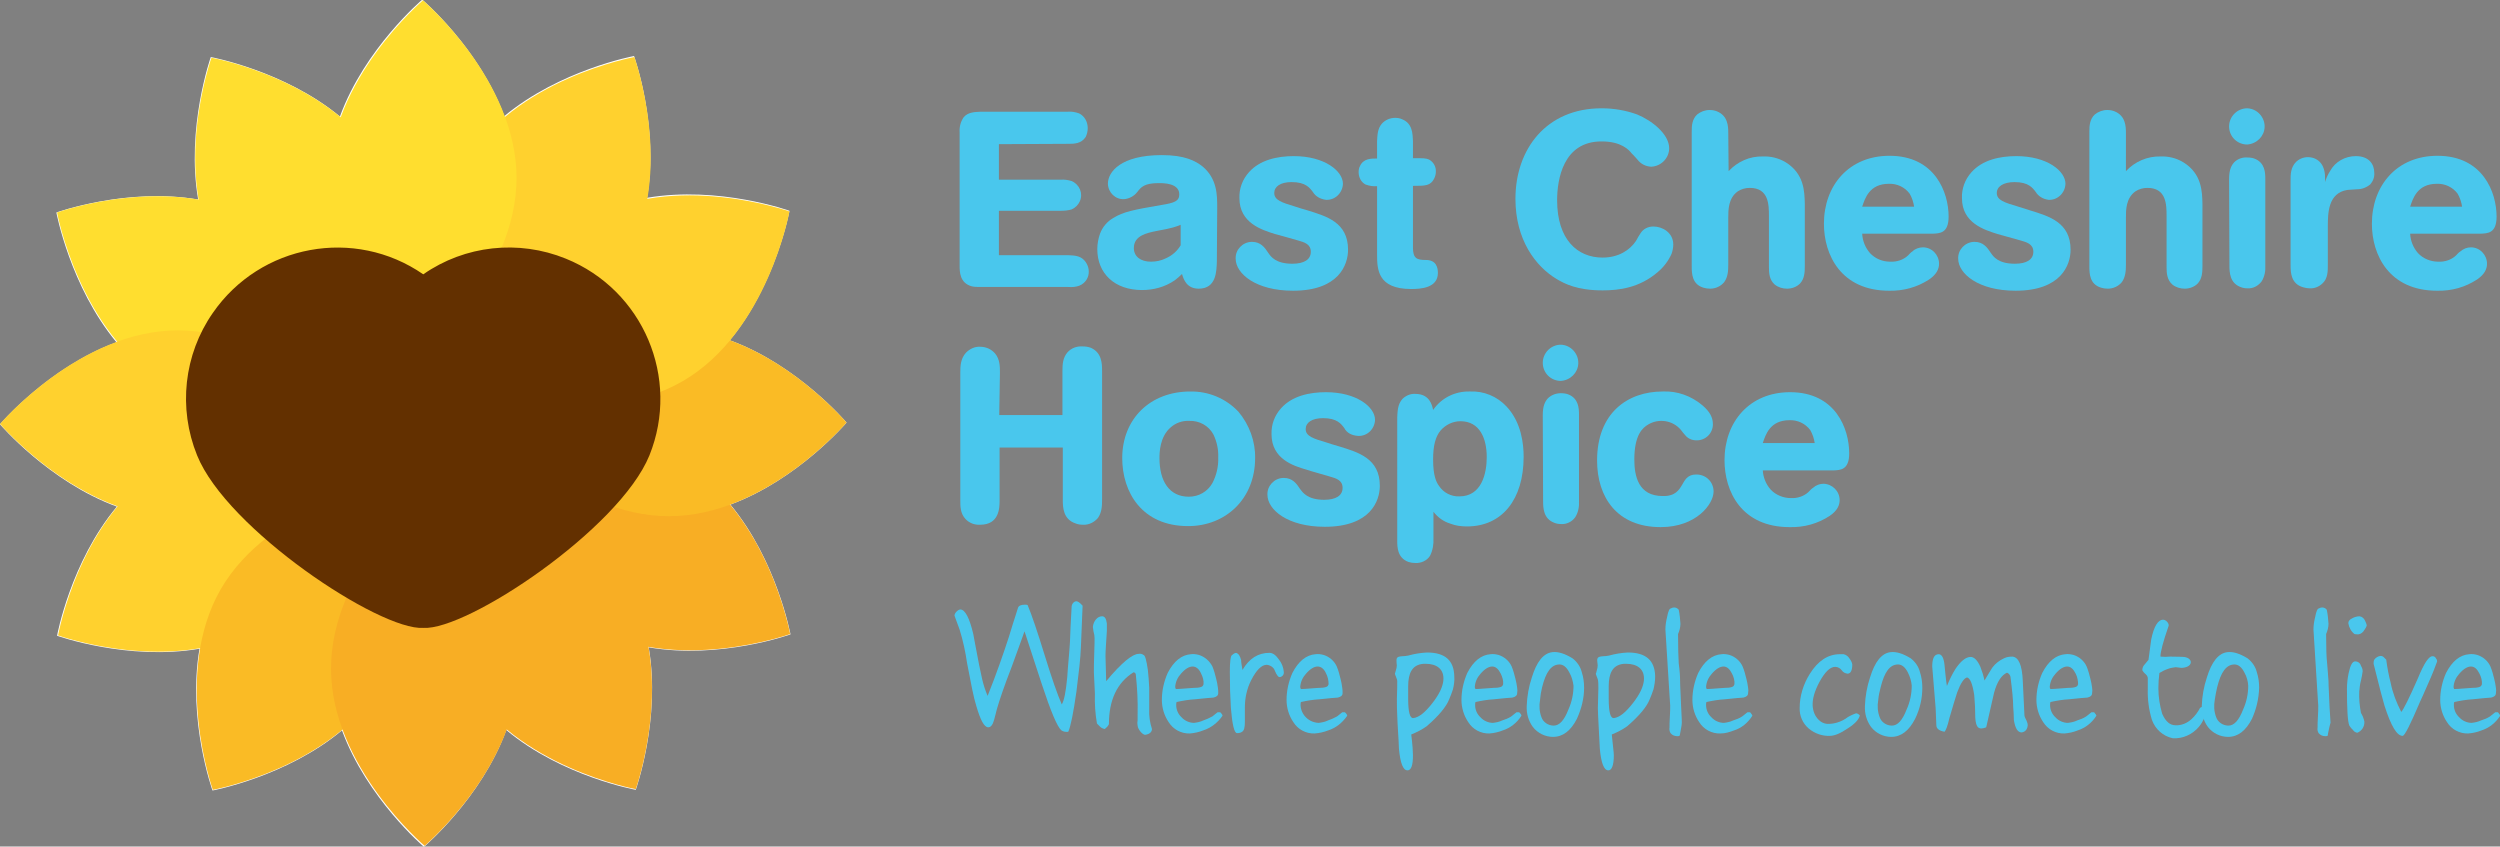 <?xml version="1.0" encoding="UTF-8"?>
<!-- Generator: Adobe Illustrator 23.0.2, SVG Export Plug-In . SVG Version: 6.00 Build 0)  -->
<svg xmlns="http://www.w3.org/2000/svg" xmlns:xlink="http://www.w3.org/1999/xlink" version="1.1" id="Layer_1" x="0px" y="0px" width="731.8px" height="247.8px" viewBox="0 0 731.8 247.8" style="enable-background:new 0 0 731.8 247.8;" xml:space="preserve">
<rect x="0" y="0" width="731.8" height="247.8" fill="#808080" stroke="none"/>
<style type="text/css">
	.st0{fill:#FFFFFF;}
	.st1{fill:#FFDE2F;}
	.st2{fill:#FFD12E;}
	.st3{fill:#FABB25;}
	.st4{fill:#F8AE24;}
	.st5{fill:#633000;}
	.st6{fill:#49C7ED;}
</style>
<title>logo_blue</title>
<g>
	<path class="st0" d="M247.8,123.7c0,0-14.2-16.8-34.2-24.1c13.5-16.3,17.5-37.9,17.5-37.9s-20.7-7.4-41.7-3.8   c3.6-20.9-3.8-41.5-3.8-41.5s-21.6,4-38,17.6c-7.3-19.9-24-34.1-24-34.1s-16.8,14.2-24.1,34.2C83.3,20.7,61.7,16.7,61.7,16.7   S54.4,37.4,58,58.4c-20.9-3.6-41.5,3.8-41.5,3.8s4,21.6,17.6,38c-19.9,7.3-34.1,24-34.1,24s14.3,16.8,34.2,24.1   c-13.6,16.3-17.5,37.8-17.5,37.8s20.7,7.4,41.7,3.8c-3.6,20.9,3.8,41.5,3.8,41.5s21.6-4,37.9-17.6c7.3,19.9,24,34.1,24,34.1   s16.8-14.2,24.1-34.2c16.3,13.6,37.9,17.5,37.9,17.5s7.4-20.7,3.8-41.7c20.9,3.6,41.5-3.8,41.5-3.8s-4-21.6-17.6-38   C233.6,140.4,247.8,123.7,247.8,123.7z"></path>
	<path class="st1" d="M111.7,48.2c14.4,24.9,2.3,58.7,2.3,58.7s-35.4-6.5-49.8-31.3s-2.3-58.7-2.3-58.7S97.3,23.3,111.7,48.2z"></path>
	<path class="st1" d="M75.5,64.5c24.9,14.4,31.3,49.7,31.3,49.7s-33.9,12.1-58.7-2.3S16.7,62.2,16.7,62.2S50.6,50.1,75.5,64.5z"></path>
	<path class="st2" d="M52.1,96.7c28.7,0,52,27.4,52,27.4s-23.3,27.4-52,27.4S0,124.1,0,124.1S23.3,96.7,52.1,96.7z"></path>
	<path class="st2" d="M48.3,136.3C73.2,121.9,107,134,107,134s-6.5,35.4-31.3,49.7c-24.9,14.4-58.7,2.3-58.7,2.3   S23.4,150.6,48.3,136.3z"></path>
	<path class="st3" d="M64.6,172.5c14.4-24.9,49.7-31.3,49.7-31.3s12.1,33.9-2.3,58.7s-49.7,31.3-49.7,31.3S50.3,197.4,64.6,172.5z"></path>
	<path class="st4" d="M96.9,195.7c0-28.7,27.4-52,27.4-52s27.4,23.3,27.4,52c0,28.7-27.4,51.9-27.4,51.9S96.9,224.4,96.9,195.7z"></path>
	<path class="st4" d="M136.4,199.7c-14.4-24.9-2.3-58.7-2.3-58.7s35.4,6.5,49.7,31.3c14.4,24.9,2.3,58.7,2.3,58.7   S150.8,224.5,136.4,199.7z"></path>
	<path class="st4" d="M172.6,183.3c-24.9-14.4-31.3-49.7-31.3-49.7s33.9-12.1,58.7,2.3s31.3,49.7,31.3,49.7S197.5,197.7,172.6,183.3   z"></path>
	<path class="st3" d="M195.8,151.1c-28.7,0-51.9-27.4-51.9-27.4s23.2-27.4,52-27.4s51.9,27.4,51.9,27.4S224.5,151.1,195.8,151.1z"></path>
	<path class="st2" d="M199.8,111.6c-24.9,14.4-58.7,2.3-58.7,2.3s6.5-35.4,31.3-49.7s58.7-2.3,58.7-2.3S224.7,97.2,199.8,111.6z"></path>
	<path class="st2" d="M183.5,75.4c-14.4,24.9-49.7,31.3-49.7,31.3S121.7,72.8,136,48c14.4-24.9,49.7-31.3,49.7-31.3   S197.8,50.5,183.5,75.4z"></path>
	<path class="st1" d="M151.2,52.1c0,28.7-27.4,52-27.4,52s-27.4-23.3-27.4-52s27.4-52,27.4-52S151.2,23.4,151.2,52.1z"></path>
	<path class="st5" d="M165.6,75.7c-13.8-5.6-29.5-3.9-41.7,4.6c-20.1-13.9-47.7-8.8-61.6,11.3c-8.5,12.2-10.2,27.9-4.6,41.7   c8.7,21.6,53.4,51.3,66.2,50.5c12.8,0.8,57.4-28.9,66.2-50.5C199.2,110.7,188.3,84.9,165.6,75.7C165.6,75.7,165.6,75.7,165.6,75.7z   "></path>
	<path class="st6" d="M292.4,42.2v10.4h18.1c1.1-0.1,2.2,0.1,3.2,0.4c2.3,1,3.4,3.6,2.4,5.9c-0.5,1.1-1.3,1.9-2.4,2.4   c-1,0.3-2.1,0.4-3.1,0.4h-18.2v13h20.3c2,0.1,4.1,0.1,5.4,2.5c0.4,0.7,0.6,1.5,0.6,2.2c0.1,1.8-1,3.5-2.7,4.2   c-1,0.4-2.2,0.5-3.3,0.4H287c-0.9,0-1.8,0-2.6-0.2c-3.5-1-3.5-4.3-3.5-6.1v-39c-0.1-1.6,0.3-3.1,1.2-4.4c1.3-1.5,3.2-1.5,4.9-1.6   h25.5c1.2-0.1,2.3,0.1,3.4,0.5c1.6,0.8,2.5,2.5,2.5,4.3c0,0.9-0.2,1.8-0.6,2.6c-1.3,2-3.4,2-5.2,2L292.4,42.2z"></path>
	<path class="st6" d="M356.2,76.5c-0.1,2.8-0.1,8-5.3,8c-3.4,0-4.4-2.5-4.9-4.3c-0.7,0.7-1.4,1.3-2.2,1.9c-2.8,1.9-6.1,2.8-9.5,2.8   c-8,0-13.1-4.8-13.1-12c0-1.5,0.3-3.1,0.8-4.5c0.7-1.9,2.1-3.6,3.9-4.6c2.9-1.8,5.9-2.4,14.1-3.8c3.7-0.6,5.2-1.1,5.2-3.1   c0-3.3-4.6-3.3-6-3.3c-4.3,0-5.2,1.2-6.3,2.6c-0.9,1.2-2.4,2-3.9,2.1c-2.5,0.1-4.6-1.9-4.7-4.5c0,0,0,0,0,0c0-3.5,3.8-8.4,15.8-8.4   c6.7,0,9.9,1.7,12,3.4c4.2,3.6,4.2,8.3,4.2,12L356.2,76.5z M345.6,65.8c-1.5,0.6-2.1,0.9-7,1.8c-3,0.6-6.7,1.4-6.7,5c0,2.5,2,4,5,4   c1.5,0,3-0.3,4.4-1c1.8-0.8,3.3-2.1,4.3-3.8L345.6,65.8z"></path>
	<path class="st6" d="M384.3,56.2c-0.9-1.2-2.1-2.9-6.2-2.9c-3.3,0-5.1,1.3-5.1,3.2c0,2.1,2.3,2.8,5.9,3.9c1.2,0.4,2.5,0.8,3.9,1.2   c5.5,1.7,11.8,3.5,11.8,11.5c0,4.4-2.7,12-16.1,12c-10.9,0-16.8-5-16.8-9.4c-0.1-2.6,2-4.8,4.6-4.9c0.1,0,0.2,0,0.2,0   c2.5,0,3.7,1.6,4.8,3.3c0.7,1,2.1,3.1,7,3.1c3.4,0,5.4-1.2,5.4-3.5s-2-2.8-3.7-3.3c-0.9-0.3-5.7-1.6-6.8-1.9   c-3.8-1.2-10.4-3.2-10.4-10.5c-0.1-2.8,0.9-5.5,2.8-7.6c3.2-3.6,8.3-4.7,13.1-4.7c9.1,0,14.4,4.4,14.4,8.1   c-0.1,2.7-2.3,4.8-4.9,4.7C386.5,58.3,385.1,57.5,384.3,56.2z"></path>
	<path class="st6" d="M413.6,46.3c3.1,0,3.8,0,4.7,0.4c1.3,0.7,2.1,2.1,2,3.6c0,0.7-0.2,1.4-0.5,2c-1.1,2.1-2.5,2.1-6.2,2.1v18.1   c0,3.2,1.2,3.6,3.8,3.6c3,0,3.5,2.2,3.5,3.8c0,4.4-5,4.7-7.8,4.7c-9.8,0-10-5.7-10-10.1v-20c-1.2,0.1-2.3-0.1-3.4-0.5   c-1.3-0.7-2-2.1-2-3.6c0-0.6,0.1-1.3,0.4-1.8c1-2.2,3.2-2.2,5-2.2v-5.1c0.1-1.7,0.1-3.6,1.4-5.1c1-1.1,2.4-1.7,3.9-1.7   c0.7,0,1.4,0.1,2,0.4c3.1,1.2,3.1,4.3,3.2,6.4L413.6,46.3z"></path>
	<path class="st6" d="M455.8,58.6c0,11.6,6,16.8,13.3,16.8c4.7,0,8-2.2,9.8-4.9c0.4-0.7,0.8-1.5,1.3-2.2c0.8-1.3,2.2-2,3.8-2   c2.5,0,5.8,1.7,5.8,5.3c0,0.9-0.2,1.8-0.5,2.7c-0.9,2-2.3,3.9-4,5.3c-5.4,4.7-11.5,5.4-16.2,5.4c-7.5,0-11.2-2-13.4-3.3   c-6.2-3.7-12.1-11.5-12.1-23.5c0-14.6,9.1-26.5,25.2-26.5c3.6,0,7.1,0.6,10.4,1.8c4.2,1.7,9.4,5.7,9.4,9.9c0,2.9-2.4,5.3-5.3,5.4   c-1.6-0.1-3-0.8-4-2.1c-0.6-0.6-1-1.2-1.6-1.7c-0.9-1.2-3.2-3.6-8.8-3.6C457.5,41.3,455.8,52.7,455.8,58.6z"></path>
	<path class="st6" d="M506,50.1c2.6-2.8,6.2-4.4,10-4.3c2.4-0.1,4.7,0.5,6.7,1.7c5.5,3.4,5.5,8.7,5.6,12.1v18.4c0,1.7-0.1,3.6-1.4,5   c-1,1-2.4,1.5-3.8,1.5c-1.3,0-2.6-0.4-3.6-1.2c-1.6-1.4-1.7-3.4-1.7-5.1V63.3c0-3.3,0-8.3-5.6-8.3c-1.2,0-2.4,0.3-3.5,1   c-2.8,2-2.8,5.4-2.8,7.8v13.7c0,1.7-0.1,3.6-1.2,5.1c-1,1.2-2.5,1.9-4.1,1.9c-0.7,0-1.4-0.1-2-0.3c-3.3-1-3.4-4.1-3.4-6.2V38.5   c0-1.7,0.1-3.6,1.6-5c1-0.8,2.3-1.3,3.6-1.3c0.7,0,1.5,0.1,2.2,0.4c3.2,1.3,3.3,4.4,3.3,6.3L506,50.1z"></path>
	<path class="st6" d="M545.1,68.4c0.1,2.1,0.9,4.1,2.3,5.7c1.5,1.6,3.6,2.5,5.9,2.5c1.9,0.1,3.8-0.5,5.2-1.8   c0.4-0.4,0.8-0.9,1.3-1.2c0.8-0.8,2-1.2,3.1-1.2c2.6,0,4.7,2.2,4.7,4.8c0,1.5-0.7,3.1-2.9,4.6c-3.5,2.3-7.6,3.4-11.7,3.3   c-14.1,0-19.1-10.5-19.1-19.6c0-11.2,7.3-19.9,19.2-19.9c13.3,0,17.3,10.7,17.3,17.8c0,4.9-2.6,4.9-4.6,5L545.1,68.4z M560.3,60.5   c-0.2-1.3-0.6-2.6-1.3-3.8c-1.4-1.9-3.7-3-6.1-2.9c-5.7,0-7,4.3-7.8,6.7H560.3z"></path>
	<path class="st6" d="M595.9,56.2c-0.9-1.2-2.1-2.9-6.2-2.9c-3.3,0-5.2,1.3-5.2,3.2c0,2.1,2.3,2.8,6,3.9c1.2,0.4,2.5,0.8,3.8,1.2   c5.5,1.7,11.8,3.5,11.8,11.5c0,4.4-2.7,12-16.1,12c-10.9,0-16.8-5-16.8-9.4c-0.1-2.6,2-4.8,4.6-4.9c0.1,0,0.1,0,0.2,0   c2.5,0,3.7,1.6,4.8,3.3c0.7,1,2.1,3.1,7,3.1c3.4,0,5.4-1.2,5.4-3.5s-2-2.8-3.7-3.3c-1-0.3-5.7-1.6-6.8-1.9   c-3.8-1.2-10.4-3.2-10.4-10.5c-0.1-2.8,0.9-5.5,2.8-7.6c3.2-3.6,8.3-4.7,13.1-4.7c9.1,0,14.4,4.4,14.4,8.1   c-0.1,2.7-2.3,4.8-4.9,4.7C598.1,58.3,596.7,57.5,595.9,56.2z"></path>
	<path class="st6" d="M622.3,50.1c2.6-2.8,6.3-4.4,10.1-4.3c2.4-0.1,4.7,0.5,6.7,1.7c5.5,3.4,5.5,8.7,5.6,12.1v18.4   c0,1.7-0.1,3.6-1.4,5c-1,1-2.4,1.5-3.8,1.5c-1.3,0-2.6-0.4-3.6-1.2c-1.6-1.4-1.7-3.4-1.7-5.1V63.3c0-3.3,0-8.3-5.6-8.3   c-1.2,0-2.4,0.3-3.5,1c-2.8,2-2.8,5.4-2.8,7.8v13.7c0,1.7-0.1,3.6-1.2,5.1c-1,1.2-2.5,1.9-4.1,1.9c-0.7,0-1.4-0.1-2-0.3   c-3.3-1-3.4-4.1-3.4-6.2V38.5c0-1.7,0.1-3.6,1.6-5c1-0.8,2.3-1.3,3.6-1.3c0.7,0,1.5,0.1,2.2,0.4c3.2,1.3,3.3,4.4,3.3,6.3   L622.3,50.1z"></path>
	<path class="st6" d="M652.5,37c0-2.9,2.4-5.3,5.3-5.3c2.9,0.1,5.2,2.6,5.1,5.5c-0.1,2.7-2.3,4.9-5.1,5.1   C654.9,42.3,652.5,40,652.5,37C652.5,37,652.5,37,652.5,37z M652.5,52.4c0-2.8,0.7-4,1.5-4.9c1-1,2.4-1.5,3.8-1.4   c0.8,0,1.6,0.1,2.3,0.4c2.9,1.2,3,4.1,3,5.8v25.4c0.1,1.6-0.2,3.3-1.1,4.7c-1,1.3-2.5,2.1-4.1,2c-0.7,0-1.4-0.1-2.1-0.4   c-3.1-1.2-3.2-4.3-3.2-6.3L652.5,52.4z"></path>
	<path class="st6" d="M670.5,52.8c0-1.7,0-3.8,1.6-5.4c0.9-0.9,2.2-1.4,3.5-1.4c0.8,0,1.6,0.2,2.2,0.5c2.8,1.4,2.8,4.6,2.8,5.9v0.9   c0.3-1.1,0.8-2.2,1.5-3.3c1.5-2.7,4.4-4.3,7.5-4.3c3.9,0,5.4,2.4,5.4,4.9c0.1,1.3-0.4,2.5-1.2,3.4c-1.1,0.9-2.4,1.4-3.8,1.4   c-1,0.1-2,0.1-2.9,0.2c-5.6,0.9-5.7,6.7-5.7,10.7v11.3c0,1.7,0,3.9-1.5,5.3c-1,1-2.4,1.6-3.8,1.5c-0.6,0-1.3-0.1-1.9-0.3   c-3.6-1-3.7-4.3-3.7-6.5L670.5,52.8z"></path>
	<path class="st6" d="M705.5,68.4c0.1,2.1,0.9,4.1,2.3,5.7c1.5,1.6,3.7,2.5,5.9,2.5c1.9,0.1,3.8-0.5,5.2-1.8   c0.4-0.4,0.8-0.9,1.3-1.2c0.9-0.8,2-1.2,3.1-1.2c2.6,0,4.7,2.2,4.7,4.8c0,1.5-0.7,3.1-2.9,4.6c-3.5,2.3-7.5,3.4-11.7,3.3   c-14.1,0-19.1-10.5-19.1-19.6c0-11.2,7.3-19.9,19.2-19.9c13.3,0,17.3,10.7,17.3,17.8c0,4.9-2.6,4.9-4.6,5L705.5,68.4z M720.7,60.5   c-0.2-1.3-0.6-2.6-1.3-3.8c-1.4-1.9-3.7-3-6.1-2.9c-5.7,0-7,4.3-7.8,6.7H720.7z"></path>
	<path class="st6" d="M292.5,121.5H311v-13c0-1.8,0.1-3.8,1.5-5.4c1.1-1.2,2.7-1.8,4.3-1.7c0.9,0,1.7,0.1,2.5,0.4   c3.2,1.4,3.3,4.6,3.3,6.7v37.6c0,1.7,0,3.8-1.2,5.5c-1.1,1.3-2.7,2.1-4.4,2c-0.7,0-1.5-0.1-2.2-0.4c-3.6-1.2-3.7-4.7-3.7-6.9v-15.3   h-18.5v15.5c0,2.2-0.1,7.1-5.7,7.1c-1.6,0.1-3.2-0.5-4.3-1.7c-1.5-1.6-1.5-3.7-1.5-5.4V109c0-1.9,0.1-4.1,1.7-5.8   c1.1-1.1,2.6-1.8,4.1-1.7c1.7,0,3.3,0.7,4.4,2c1.4,1.7,1.4,3.8,1.4,5.6L292.5,121.5z"></path>
	<path class="st6" d="M348.4,114.6c5.3-0.1,10.4,2,14.1,5.9c3.2,3.8,5,8.7,4.9,13.6c0,11.9-8.6,19.9-19.6,19.9   c-13.6,0-19.3-10-19.3-19.9C328.5,122.6,336.7,114.6,348.4,114.6z M342.8,125c-3.4,2.8-3.4,7.7-3.4,9.1c0,6.8,2.9,11.3,8.6,11.3   c2.9,0,5.5-1.5,6.9-4c1.2-2.3,1.8-4.9,1.7-7.5c0.1-2.3-0.4-4.6-1.4-6.7c-1.4-2.6-4.1-4.1-7.1-4C346.1,123.1,344.2,123.8,342.8,125z   "></path>
	<path class="st6" d="M393.5,125.3c-0.9-1.2-2.1-2.9-6.2-2.9c-3.3,0-5.1,1.3-5.1,3.2c0,2.1,2.3,2.8,6,3.9c1.2,0.4,2.5,0.8,3.9,1.2   c5.5,1.7,11.8,3.5,11.8,11.5c0,4.4-2.7,12-16.1,12c-10.9,0-16.8-5-16.8-9.4c-0.1-2.6,2-4.8,4.6-4.9c0.1,0,0.2,0,0.2,0   c2.5,0,3.7,1.6,4.8,3.3c0.7,0.9,2.1,3.1,7,3.1c3.4,0,5.4-1.2,5.4-3.5s-2-2.8-3.7-3.3c-0.9-0.3-5.7-1.6-6.8-2   c-3.8-1.1-10.3-3.1-10.3-10.4c-0.1-2.8,0.9-5.5,2.8-7.6c3.2-3.6,8.3-4.7,13.1-4.7c9.1,0,14.4,4.4,14.4,8.1   c-0.1,2.7-2.3,4.8-4.9,4.7C395.7,127.5,394.2,126.7,393.5,125.3z"></path>
	<path class="st6" d="M409,122.1c0.1-1.7,0.1-3.7,1.5-5.3c1-1,2.4-1.6,3.8-1.5c4.2,0,4.9,3.3,5.2,4.7c2.4-3.5,6.4-5.5,10.7-5.4   c4.1-0.2,8,1.4,10.8,4.4c4.4,4.7,5,11.1,5,14.7c0,12.5-6.3,20.4-16.6,20.4c-1.6,0-3.3-0.2-4.8-0.8c-2-0.6-3.7-1.8-5-3.5v7.8   c0.1,1.7-0.2,3.5-1,5.1c-0.9,1.4-2.6,2.2-4.3,2.1c-0.7,0-1.4-0.1-2-0.3c-3.3-1.2-3.3-4.4-3.3-6.3L409,122.1z M421.7,126   c-1.5,1.8-2.2,4.4-2.2,8.5c0,4.7,0.9,6.6,1.7,7.7c1.3,2,3.6,3.2,6,3.1c6.5,0,8-6.7,8-11.5c0-5.4-2-10.5-7.7-10.5   C425.3,123.3,423.2,124.3,421.7,126L421.7,126z"></path>
	<path class="st6" d="M451.6,106.2c0-2.9,2.4-5.3,5.3-5.3c2.9,0.1,5.2,2.6,5.1,5.5c-0.1,2.7-2.3,4.9-5.1,5.1   C453.9,111.5,451.6,109.1,451.6,106.2C451.6,106.2,451.5,106.2,451.6,106.2z M451.6,121.5c0-2.8,0.7-4,1.5-4.9c1-1,2.4-1.5,3.8-1.5   c0.8,0,1.6,0.1,2.3,0.4c2.9,1.2,3,4.1,3,5.8v25.4c0.1,1.6-0.2,3.3-1.1,4.7c-0.9,1.3-2.5,2.1-4.1,2c-0.7,0-1.4-0.1-2.1-0.4   c-3.1-1.2-3.2-4.3-3.2-6.3L451.6,121.5z"></path>
	<path class="st6" d="M492.4,141.9c0.7-1.2,1.5-3,4-3c2.8-0.1,5.1,2,5.2,4.8c0,0.1,0,0.1,0,0.2c0,3.6-5,10.4-15.5,10.4   c-12.8,0-18.6-8.8-18.6-19.5c0-13.9,8.9-20.2,19.2-20.2c4.3-0.2,8.4,1.3,11.7,4.1c2.2,1.9,3,3.6,3,5.5c0,2.6-2.1,4.7-4.7,4.7   c0,0-0.1,0-0.1,0c-1.3,0-2.5-0.5-3.3-1.5c-0.5-0.5-0.9-1.1-1.3-1.6c-2.4-2.8-6.5-3.4-9.6-1.5c-1.5,0.9-4,2.9-4,10.2   c0,4.9,1.2,10.7,8.3,10.7C490.4,145.3,491.5,143.4,492.4,141.9z"></path>
	<path class="st6" d="M516,137.6c0.1,2.1,0.9,4.1,2.3,5.7c1.5,1.6,3.7,2.5,5.9,2.5c1.9,0.1,3.8-0.5,5.2-1.8c0.4-0.4,0.8-0.9,1.3-1.2   c0.9-0.8,2-1.2,3.1-1.2c2.6,0.1,4.7,2.2,4.7,4.8c0,1.5-0.7,3.1-2.9,4.6c-3.5,2.3-7.5,3.4-11.7,3.3c-14.2,0-19.1-10.5-19.1-19.6   c0-11.2,7.3-19.9,19.2-19.9c13.3,0,17.3,10.7,17.3,17.9c0,4.9-2.6,4.9-4.6,5H516z M531.2,129.7c-0.2-1.3-0.6-2.6-1.3-3.8   c-1.4-1.9-3.7-3-6.1-2.9c-5.7,0-7,4.3-7.8,6.7H531.2z"></path>
	<path class="st6" d="M316.4,189.5c-0.1,3-0.6,7.3-1.3,12.9c-0.9,6.3-1.7,10.3-2.4,11.8c-0.7,0.1-1.4,0-2-0.4   c-1.2-1-3.1-5.5-5.8-13.7c-1.7-5.1-3.3-10.2-5-15.3c-0.4,1.2-1.7,4.7-3.8,10.5c-2.1,5.4-3.5,9.5-4.3,12.3c-0.3,1.1-0.5,2.1-0.8,3.1   c-0.4,1.5-1,2.2-1.7,2.2c-1.2,0-2.3-2.1-3.5-6.2c-0.8-2.5-1.6-6.7-2.7-12.5c-0.5-3.4-1.2-6.7-2.2-9.9c-0.5-1.2-0.9-2.6-1.5-4.1   c0-0.8,1.1-1.8,1.7-1.8c1.4,0,2.7,2.5,3.8,7.2c0,0.2,0.6,3.1,1.7,9c0.4,2,0.7,3.3,0.9,4.2c0.4,1.7,0.9,3.3,1.6,4.9   c2.6-6.5,4.6-12.3,6.2-17.2c0.6-2,1.5-4.9,2.7-8.6c0.2-0.6,0.9-0.9,2-0.9c0.3,0,0.6,0,0.8,0.1c1.3,3.1,2.9,7.9,5,14.7   s3.7,11.4,5,14.4c0.7-1.1,1.2-3.7,1.6-7.9c0.2-3.4,0.6-6.9,0.8-10.4c0.1-2.4,0.2-5.9,0.5-10.5c0.2-0.9,0.8-1.4,1.4-1.4   c0.4,0,1,0.4,1.8,1.3L316.4,189.5z"></path>
	<path class="st6" d="M335.2,215.1c-0.7,0-2.1-1.5-2.2-2.7c-0.1-0.5-0.1-1,0-1.6c0-0.9,0-1.4,0-1.5c0.1-3.9-0.1-7.8-0.5-11.6   c0-0.6-0.3-0.9-0.7-0.9c-4.8,3-7.2,8.1-7.2,15.2c-0.3,0.6-0.7,1-1.2,1.4c-0.5-0.1-1-0.3-1.4-0.7l-0.9-0.9c-0.5-2.9-0.7-5.8-0.6-8.7   l-0.3-6.3c0-1.1,0-2.9,0.1-5.4s0.1-4,0.1-4.6c0-0.6-0.1-1.3-0.3-1.9c-0.1-0.9-0.2-1.4-0.2-1.4c0.2-1.7,1.3-3.1,2.7-3.1   c0.8,0,1.2,0.7,1.4,2.1v2.2c-0.2,3.3-0.4,5.8-0.4,7.3l0.2,7.4c4.5-5.4,7.7-8,9.5-8c0.5-0.1,1,0,1.4,0.3c0.5,0.1,0.9,1.6,1.3,4.4   c0.2,1.7,0.3,3.4,0.4,5.2v6.3c-0.1,2,0.2,3.9,0.8,5.8C337.2,214.2,336.6,214.9,335.2,215.1z"></path>
	<path class="st6" d="M352.2,213.8c-1.2,0.5-2.6,0.8-3.9,0.9c-2.5,0.1-4.9-1.2-6.2-3.3c-1.3-1.9-2-4.2-2-6.5c0-2.7,0.6-5.4,1.7-7.9   c1.8-3.5,4.1-5.3,6.8-5.5c0.8-0.1,1.5,0,2.3,0.2c1.7,0.5,3.2,1.8,4,3.4c0.5,1.2,0.8,2.4,1.1,3.6c0.2,0.8,0.4,1.7,0.5,2.6   c0.1,0.5,0.1,1.1,0.1,1.6c0,0.7-0.5,1.1-1.4,1.3c-0.6,0-2.4,0.2-5.4,0.5c-1.8,0.1-3.6,0.4-5.4,0.8c-0.1,0.3-0.1,0.6-0.1,0.9   c0,1.4,0.6,2.7,1.6,3.6c0.9,1,2.3,1.6,3.6,1.6c0.9-0.1,1.9-0.3,2.7-0.7c0.9-0.3,1.8-0.7,2.7-1.2l1.5-1.2h0.8   c0.4,0.4,0.8,0.9,0.6,1.1C356.4,211.6,354.4,213.1,352.2,213.8z M351.6,197.2c-0.6-1.4-1.5-2.1-2.5-2.1s-2.2,0.7-3.4,2.1   c-1,1.1-1.6,2.4-1.7,3.9c0,0.2,0.1,0.4,0.2,0.6c0.7,0,1.8-0.1,3.2-0.2s2.6-0.2,3.2-0.2c1.7-0.2,1.5-0.7,1.7-1   C352.4,199.2,352.1,198.2,351.6,197.2L351.6,197.2z"></path>
	<path class="st6" d="M374.5,198.2c-0.3,0-0.8-0.6-1.3-1.8c-0.3-1-1.3-1.7-2.4-1.8c-1.5,0-3,1.5-4.5,4.4c-1.3,2.5-1.9,5.3-1.9,8.1   c0,0.6,0,1.3,0,2.2s0,1.6,0,2c0,1.6-0.2,2.5-0.8,2.9c-0.4,0.3-0.9,0.4-1.5,0.4c-0.8,0-1.4-2.5-1.8-7.4c-0.2-3.2-0.3-6.7-0.3-10.4   c0-3.1,0.2-4.8,0.6-5c0.3-0.3,0.7-0.6,1.2-0.7c0.8,0.2,1.2,1,1.5,2.1c0,0.7,0.2,1.7,0.4,2.9c2-3.4,4.6-5,7.9-5c1,0,1.9,0.7,2.8,2   c0.8,1,1.3,2.3,1.4,3.6C375.9,197.6,375.2,198.2,374.5,198.2z"></path>
	<path class="st6" d="M388.8,213.8c-1.3,0.5-2.6,0.8-4,0.9c-2.5,0.1-4.9-1.2-6.2-3.3c-1.3-1.9-2-4.2-2-6.5c0-2.7,0.6-5.4,1.7-7.9   c1.8-3.5,4.1-5.3,6.8-5.5c0.8-0.1,1.5,0,2.3,0.2c1.7,0.5,3.2,1.8,3.9,3.4c0.5,1.2,0.8,2.4,1.1,3.6c0.2,0.8,0.4,1.7,0.5,2.6   c0.1,0.5,0.1,1.1,0.1,1.6c0,0.7-0.5,1.1-1.4,1.3c-0.6,0-2.4,0.2-5.4,0.5c-1.8,0.1-3.6,0.4-5.4,0.8c-0.1,0.3-0.1,0.6-0.1,0.9   c0.1,2.8,2.4,5.1,5.3,5.2c0.9-0.1,1.9-0.3,2.7-0.7c0.9-0.3,1.8-0.7,2.7-1.2l1.5-1.2h0.8c0.4,0.4,0.8,0.9,0.6,1.1   C392.9,211.6,391,213.1,388.8,213.8z M388.2,197.2c-0.6-1.4-1.5-2.1-2.5-2.1s-2.2,0.7-3.4,2.1c-1,1.1-1.6,2.4-1.7,3.9   c0,0.2,0.1,0.4,0.2,0.6c0.7,0,1.8-0.1,3.2-0.2s2.6-0.2,3.2-0.2c1.7-0.2,1.5-0.7,1.7-1C388.9,199.2,388.7,198.2,388.2,197.2z"></path>
	<path class="st6" d="M425.3,201.8c-0.3,1-0.7,1.9-1.1,2.9c-0.8,2.1-3,4.8-6.6,7.9c-1.4,1-3,1.8-4.5,2.4c0.4,3.2,0.5,5.2,0.5,6.1   c0,2.9-0.5,4.4-1.6,4.4c-1.3,0-2.1-2.1-2.5-6.3c-0.1-3.2-0.4-6.5-0.5-9.7c-0.1-1.7-0.1-3.4-0.1-5.1c0.1-2.4,0.1-4.1,0.1-5.1   c0-0.5-0.7-1.8-0.7-2.2c0,0.3,0.1-0.2,0.5-1.6c0.1-0.5,0.1-1,0-1.5c-0.1-1.4,0-1.8,1.6-1.9c0.6,0,1.2-0.1,1.8-0.2   c1.8-0.5,3.6-0.8,5.5-0.9c5.3,0,7.9,2.3,8,7C425.8,199.3,425.6,200.6,425.3,201.8z M417.3,194.3c-0.4,0-0.9,0-1.3,0.1   c-2.6,0.5-3.8,2.6-3.8,6.5v3.6c0,3.9,0.5,5.8,1.5,5.7c1.7-0.2,3.5-1.7,5.6-4.4s3-4.8,3.2-6.6C422.8,195.9,420.6,194.3,417.3,194.3   L417.3,194.3z"></path>
	<path class="st6" d="M439.9,213.8c-1.2,0.5-2.6,0.8-3.9,0.9c-2.5,0.1-4.9-1.2-6.2-3.3c-1.3-1.9-2-4.2-2-6.5c0-2.7,0.6-5.4,1.7-7.9   c1.8-3.5,4.1-5.3,6.8-5.5c0.8-0.1,1.5,0,2.3,0.2c1.7,0.5,3.2,1.8,3.9,3.4c0.5,1.2,0.8,2.4,1.1,3.6c0.2,0.8,0.4,1.7,0.5,2.6   c0.1,0.5,0.1,1.1,0,1.6c0,0.7-0.5,1.1-1.4,1.3c-0.6,0-2.4,0.2-5.4,0.5c-1.8,0.1-3.6,0.4-5.4,0.8c-0.1,0.3-0.1,0.6-0.1,0.9   c0,1.4,0.6,2.7,1.6,3.6c0.9,1,2.3,1.6,3.6,1.6c0.9-0.1,1.9-0.3,2.7-0.7c0.9-0.3,1.8-0.6,2.7-1.2l1.5-1.2h0.8   c0.4,0.4,0.8,0.9,0.6,1.1C444,211.6,442.1,213.1,439.9,213.8z M439.3,197.2c-0.7-1.4-1.5-2.1-2.5-2.1s-2.2,0.7-3.4,2.1   c-1,1.1-1.6,2.4-1.7,3.9c0,0.2,0.1,0.4,0.2,0.6c0.7,0,1.8-0.1,3.2-0.2s2.6-0.2,3.2-0.2c1.7-0.2,1.5-0.7,1.7-1   C440.1,199.3,439.8,198.2,439.3,197.2z"></path>
	<path class="st6" d="M461.6,210.4c-1.8,3.5-4.1,5.3-7,5.3c-2.3,0-4.5-1.1-5.9-2.9c-1.3-1.8-1.9-3.9-1.8-6.1   c0.1-2.9,0.6-5.7,1.5-8.4c1.4-4.6,3.4-7.1,6-7.4c1.7-0.2,3.6,0.4,5.9,1.8c1.3,1,2.3,2.4,2.7,4c0.5,1.5,0.7,3.1,0.7,4.6   C463.7,204.5,462.9,207.5,461.6,210.4z M459.4,196.9c-0.8-1.6-1.8-2.4-2.9-2.4c-2.4,0-4,2.2-5.1,6.7c-0.3,1.2-0.5,2.4-0.6,3.7   c-0.3,1.7-0.2,3.4,0.4,5c0.5,1.5,2,2.5,3.6,2.5c1.7,0,3.1-1.6,4.3-4.7c1-2.2,1.5-4.6,1.5-7C460.4,199.4,460.1,198.1,459.4,196.9z"></path>
	<path class="st6" d="M484,201.8c-0.3,1-0.7,1.9-1.1,2.9c-0.8,2.1-3,4.8-6.6,7.9c-1.4,1-3,1.8-4.5,2.4c0.3,3.2,0.6,5.2,0.6,6.1   c0,2.9-0.6,4.4-1.6,4.4c-1.3,0-2.1-2.1-2.5-6.3c-0.2-3.2-0.3-6.5-0.5-9.7c-0.1-1.3-0.1-2.9,0-5.1c0.1-2.4,0.1-4.1,0-5.1   c0-0.5-0.7-1.8-0.7-2.2c0,0.3,0.2-0.2,0.5-1.6c0.1-0.5,0.1-1,0-1.5c-0.2-1.4,0-1.8,1.6-1.9c0.6,0,1.2-0.1,1.8-0.2   c1.8-0.5,3.6-0.8,5.5-0.9c5.3,0,7.9,2.3,8,7C484.5,199.3,484.3,200.6,484,201.8z M476,194.3c-0.4,0-0.9,0-1.3,0.1   c-2.6,0.5-3.8,2.6-3.8,6.5v3.6c0,3.9,0.5,5.8,1.5,5.7c1.7-0.2,3.5-1.7,5.6-4.4s3-4.8,3.2-6.6C481.5,195.9,479.3,194.3,476,194.3z"></path>
	<path class="st6" d="M492.1,213.1c-0.2,1-0.3,1.7-0.4,2.2c-0.2,0.2-0.5,0.2-0.7,0.2c-0.8,0-1.5-0.3-2-0.9c-0.3-0.5-0.4-1.1-0.3-1.6   c0-0.6,0-1.8,0.1-3.2s0.1-2.6,0.1-3.4c0,0.2-0.1-1.3-0.3-4.5l-1.1-17.6c0-1.3,0.2-2.5,0.5-3.7c0.3-1.7,0.7-2.5,1.1-2.5   c0.8-0.5,1.8-0.3,2.3,0.4c0.3,1.4,0.4,2.7,0.5,4.1c0,1-0.3,2.1-0.7,3c0,4.1,0.1,6.9,0.2,8.6c0.3,2.2,0.4,3.9,0.4,5.2   c0,1.6,0.2,4,0.3,7.4c0.2,3.2,0.2,4.8,0.2,4.8C492.3,212,492.2,212.5,492.1,213.1z"></path>
	<path class="st6" d="M507.6,213.8c-1.3,0.5-2.6,0.9-4,0.9c-2.5,0.1-4.9-1.2-6.2-3.3c-1.3-1.9-2-4.2-2-6.5c0-2.7,0.6-5.4,1.7-7.9   c1.8-3.5,4.1-5.3,6.8-5.5c0.8-0.1,1.5,0,2.3,0.2c1.7,0.5,3.2,1.8,3.9,3.4c0.5,1.2,0.8,2.4,1.1,3.6c0.2,0.8,0.4,1.7,0.5,2.6   c0.1,0.5,0.1,1.1,0,1.6c0,0.7-0.5,1.1-1.4,1.3c-0.6,0-2.4,0.2-5.4,0.5c-1.8,0.1-3.6,0.4-5.4,0.8c-0.1,0.3-0.1,0.6-0.1,0.9   c0,1.4,0.6,2.7,1.6,3.6c0.9,1,2.3,1.6,3.6,1.6c0.9-0.1,1.9-0.3,2.7-0.7c0.9-0.3,1.8-0.6,2.7-1.2l1.5-1.2h0.8   c0.3,0.4,0.8,0.9,0.6,1.1C511.6,211.6,509.8,213.1,507.6,213.8z M507,197.2c-0.7-1.4-1.5-2.1-2.5-2.1s-2.2,0.7-3.4,2.1   c-1,1.1-1.6,2.4-1.7,3.9c0,0.2,0.1,0.4,0.2,0.6c0.7,0,1.8-0.1,3.2-0.2s2.6-0.2,3.2-0.2c1.7-0.2,1.5-0.7,1.7-1   C507.8,199.2,507.5,198.2,507,197.2z"></path>
	<path class="st6" d="M540.9,213.2c-2.2,1.5-3.9,2.2-5.3,2.2c-2.2,0.1-4.4-0.7-6.1-2.1c-1.8-1.5-2.8-3.8-2.7-6.1c0-3.5,1.1-7,3-10   c2.4-3.8,5.3-5.7,8.8-5.7c0.4,0,0.7,0,1.1,0c0.7,0.2,1.3,0.6,1.7,1.3c0.4,0.5,0.7,1.1,0.8,1.7c0,1.8-0.5,2.7-1.4,2.7   c-0.7-0.1-1.3-0.4-1.7-1c-0.4-0.6-1.2-1-1.9-1c-1.5,0-3,1.5-4.6,4.4c-1.5,2.8-2.1,5.1-2,7c0.2,3.2,2.3,5.3,4.5,5.3   c1.8,0,3.5-0.5,5.1-1.5c0.9-0.7,2-1.2,3.1-1.6c0.4,0,0.8,0.3,1.1,0.6C544.2,210.5,543.1,211.8,540.9,213.2z"></path>
	<path class="st6" d="M560.6,210.4c-1.8,3.5-4.1,5.3-7,5.3c-2.3,0-4.5-1.1-5.9-2.9c-1.3-1.8-1.9-3.9-1.8-6.1   c0.1-2.9,0.6-5.7,1.5-8.4c1.4-4.6,3.4-7.1,6-7.4c1.7-0.2,3.6,0.4,5.9,1.8c1.3,1,2.3,2.4,2.7,4c0.5,1.5,0.7,3.1,0.7,4.6   C562.7,204.5,562,207.5,560.6,210.4z M558.5,196.9c-0.8-1.6-1.8-2.4-2.9-2.4c-2.4,0-4,2.2-5.1,6.7c-0.3,1.2-0.6,2.4-0.7,3.7   c-0.3,1.7-0.2,3.4,0.4,5c0.5,1.5,2,2.5,3.6,2.5c1.7,0,3.1-1.6,4.3-4.7c1-2.2,1.5-4.6,1.5-7C559.5,199.4,559.1,198.1,558.5,196.9z"></path>
	<path class="st6" d="M593.2,213.5c-0.3,0.5-0.8,0.8-1.4,0.9c-1.2,0-1.9-1.2-2.3-3.6c0-1.3-0.1-2.6-0.2-3.9c0-2-0.3-4.9-0.8-8.8   c-0.1-0.5-0.5-1-1-1.2c-1.6,0.7-2.9,2.6-3.8,5.9c-0.7,3.2-1.5,6.6-2.3,10.1c-2.3,0.9-3,0-3.2-2.8c0-2.2-0.1-4.4-0.3-6.6   c-0.5-3.3-1.2-5-2.1-5.2c-0.9,0.2-1.9,1.7-2.9,4.4c-0.5,1.6-1.3,4.1-2.3,7.6c-0.5,2.2-1,3.5-1.4,3.9c-1.6-0.3-2.4-0.9-2.4-2   l-0.2-4.9c0-0.1-0.2-2.2-0.5-6.1s-0.5-5.9-0.5-6.1c0-2.4,0.6-3.6,1.9-3.6c0.9,0,1.5,1.1,1.7,3.2c0.2,1.8,0.3,3.4,0.5,4.8l0.2,1.3   c0.7-1.7,1.5-3.4,2.5-5c1.5-2.2,2.9-3.4,4.3-3.5c1.1-0.1,2.1,0.9,3,2.9c0.5,1.3,0.9,2.6,1.2,4c1.2-2,1.9-3.2,2.3-3.8   c0.9-1.2,2.1-2.1,3.4-2.7c0.8-0.4,1.6-0.5,2.5-0.5c1.8,0.2,2.8,2.5,3,7l0.5,10.3c0,0.4,0.7,1.5,0.7,1.7   C593.7,212,593.6,212.8,593.2,213.5z"></path>
	<path class="st6" d="M608.2,213.8c-1.2,0.5-2.6,0.8-3.9,0.9c-2.5,0.1-4.9-1.2-6.2-3.3c-1.3-1.9-2-4.2-2-6.5c0-2.7,0.6-5.4,1.7-7.9   c1.8-3.5,4.1-5.3,6.8-5.5c0.8-0.1,1.5,0,2.3,0.2c1.7,0.5,3.2,1.8,3.9,3.4c0.5,1.2,0.8,2.4,1.1,3.6c0.2,0.8,0.4,1.7,0.5,2.6   c0.1,0.5,0.1,1.1,0,1.6c0,0.7-0.5,1.1-1.4,1.3c-0.6,0-2.4,0.2-5.4,0.5c-1.8,0.1-3.6,0.4-5.4,0.8c-0.1,0.3-0.1,0.6-0.1,0.9   c0,1.4,0.6,2.7,1.6,3.6c0.9,1,2.3,1.6,3.6,1.6c0.9-0.1,1.9-0.3,2.7-0.7c0.9-0.3,1.8-0.6,2.7-1.2l1.5-1.2h0.8   c0.3,0.4,0.8,0.9,0.6,1.1C612.3,211.6,610.4,213.1,608.2,213.8z M607.6,197.2c-0.7-1.4-1.5-2.1-2.5-2.1s-2.2,0.7-3.4,2.1   c-1,1.1-1.6,2.4-1.7,3.9c0,0.2,0.1,0.4,0.2,0.6c0.7,0,1.8-0.1,3.2-0.2s2.6-0.2,3.2-0.2c1.7-0.2,1.5-0.7,1.7-1   C608.3,199.3,608.1,198.2,607.6,197.2z"></path>
	<path class="st6" d="M643.7,212.7c-1.9,2.3-4.8,3.6-7.7,3.4c-2.8-0.6-5.1-2.6-6.1-5.4c-0.9-3-1.3-6-1.2-9.1c0-1.1,0-2.1,0-3.2   c-0.1-0.5-0.4-0.9-0.8-1.2c-0.3-0.3-0.6-0.6-0.8-1c0-0.6,0.2-1.2,0.6-1.6c0.8-0.9,1.1-1.4,1.2-1.4l0.8-6c0.8-3.9,2-5.8,3.5-5.8   c0.9,0,1.8,1.2,1.6,1.8c-1.6,4.6-2.4,7.6-2.4,9c0.9,0.1,1.9,0.1,2.8,0c2.4,0,4,0.1,4.1,0.1c1.6,0.2,2,1.1,2,1.5   c0,1.2-1.6,1.7-2.8,1.7c-0.2,0-1.3-0.2-1.6-0.2c-0.8,0.1-1.5,0.2-2.3,0.5c-0.9,0.3-1.7,0.7-2.5,1.2c-0.2,1.5-0.3,3-0.3,4.5   c0,2.5,0.4,5,1.1,7.4c1,2.3,2.3,3.4,3.9,3.4c1.7,0.1,3.4-0.6,4.7-1.8c1-0.9,1.9-2.1,2.5-3.3c1-0.6,1.6-0.3,1.7,0.9   C645.5,209.8,644.8,211.4,643.7,212.7z"></path>
	<path class="st6" d="M659.2,210.4c-1.8,3.5-4.1,5.3-7,5.3c-2.3,0-4.5-1.1-5.9-2.9c-1.3-1.8-1.9-3.9-1.8-6.1   c0.1-2.9,0.6-5.7,1.5-8.4c1.4-4.6,3.4-7.1,6-7.4c1.7-0.2,3.6,0.4,5.9,1.8c1.3,1,2.3,2.4,2.7,4c0.5,1.5,0.7,3.1,0.7,4.6   C661.2,204.5,660.5,207.5,659.2,210.4z M657,196.9c-0.8-1.6-1.8-2.4-2.9-2.4c-2.4,0-4,2.2-5.1,6.7c-0.3,1.2-0.5,2.4-0.7,3.7   c-0.3,1.7-0.2,3.4,0.4,5c0.5,1.5,2,2.5,3.6,2.5c1.7,0,3.1-1.6,4.3-4.7c1-2.2,1.5-4.6,1.5-7C658,199.4,657.7,198.1,657,196.9z"></path>
	<path class="st6" d="M681.8,213.1c-0.2,1-0.4,1.7-0.4,2.2c-0.2,0.2-0.5,0.2-0.7,0.2c-0.8,0-1.5-0.3-2-0.9c-0.3-0.5-0.4-1.1-0.3-1.6   c0-0.6,0-1.8,0.1-3.2s0.1-2.6,0.1-3.4c0,0.2-0.1-1.3-0.3-4.5l-1.1-17.6c0-1.3,0.2-2.5,0.5-3.7c0.3-1.7,0.7-2.5,1.1-2.5   c0.8-0.5,1.8-0.3,2.3,0.4c0.3,1.4,0.4,2.7,0.5,4.1c0,1-0.3,2.1-0.7,3c0,4.1,0.1,6.9,0.3,8.6c0.2,2.2,0.3,3.9,0.4,5.2   c0,1.6,0.2,4,0.3,7.4c0.2,3.2,0.3,4.8,0.3,4.8C682,212,682,212.5,681.8,213.1z"></path>
	<path class="st6" d="M690,214.5c-0.5-0.1-1-0.4-1.3-0.9c-0.4-0.3-0.7-0.8-1-1.2c-0.5-1.2-0.7-4.8-0.7-10.8c0-1.6,0.2-3.1,0.5-4.6   c0.5-2.3,1.1-3.4,1.9-3.4c0.8,0,1.5,0.5,1.7,1.3c0.3,0.5,0.5,1,0.5,1.6c-0.1,0.9-0.3,1.8-0.5,2.7c-0.3,1.1-0.4,2.1-0.5,3.2   c-0.1,2.1,0.1,4.2,0.5,6.3c0.5,0.8,0.8,1.6,1,2.5C692.2,212.7,691.3,214,690,214.5z M692.1,184.4c-0.4,0.7-1,1.2-1.8,1.3   c-0.7,0-1-0.1-1.1-0.1c-1-0.8-1.6-1.9-1.8-3.2c0-0.6,0.4-1.1,1.3-1.5c0.6-0.3,1.3-0.5,2-0.5c0.7,0.1,1.3,0.6,1.6,1.3   c0.2,0.4,0.4,0.9,0.5,1.3C692.7,183.5,692.4,184,692.1,184.4L692.1,184.4z"></path>
	<path class="st6" d="M711.6,198.2c-1.1,2.4-2.1,4.9-3.2,7.2c-2.8,6.6-4.5,10-5.1,10c-1.7,0-3.4-2.9-5.3-8.8   c-0.4-1.3-1.5-5.4-3.2-12.3c0-0.4,0-0.8,0.2-1.2c0.4-0.6,1.1-1,1.8-1.1c0.4,0,0.7,0.1,1,0.4l0.7,0.7c0.3,2.3,0.7,4.5,1.3,6.8   c0.6,3,1.7,5.8,3.1,8.5c0.7-0.8,2.3-4,4.8-9.7c1.9-4.6,3.3-6.8,4.5-6.6c0.3,0,0.7,0.2,0.9,0.7c0.2,0.2,0.3,0.5,0.3,0.8   C712.8,195.3,712.2,196.8,711.6,198.2z"></path>
	<path class="st6" d="M726.4,213.8c-1.2,0.5-2.6,0.8-3.9,0.9c-2.5,0.1-4.9-1.2-6.2-3.3c-1.3-1.9-2-4.2-2-6.5c0-2.7,0.6-5.4,1.7-7.9   c1.8-3.5,4.1-5.3,6.8-5.5c0.8-0.1,1.5,0,2.3,0.2c1.7,0.5,3.2,1.8,3.9,3.4c0.5,1.2,0.8,2.4,1.1,3.6c0.2,0.8,0.4,1.7,0.5,2.6   c0.1,0.5,0.1,1.1,0,1.6c0,0.7-0.5,1.1-1.4,1.3c-0.6,0-2.4,0.2-5.4,0.5c-1.8,0.1-3.6,0.4-5.4,0.8c-0.1,0.3-0.1,0.6-0.1,0.9   c0,1.4,0.6,2.7,1.6,3.6c0.9,1,2.3,1.6,3.6,1.6c0.9-0.1,1.9-0.3,2.7-0.7c0.9-0.3,1.8-0.6,2.7-1.2l1.5-1.2h0.8   c0.3,0.4,0.8,0.9,0.6,1.1C730.5,211.6,728.6,213.1,726.4,213.8z M725.8,197.2c-0.7-1.4-1.5-2.1-2.5-2.1s-2.2,0.7-3.4,2.1   c-1,1.1-1.6,2.4-1.7,3.9c0,0.2,0.1,0.4,0.2,0.6c0.7,0,1.8-0.1,3.2-0.2s2.6-0.2,3.2-0.2c1.7-0.2,1.5-0.7,1.7-1   C726.6,199.3,726.3,198.2,725.8,197.2z"></path>
</g>
</svg>

